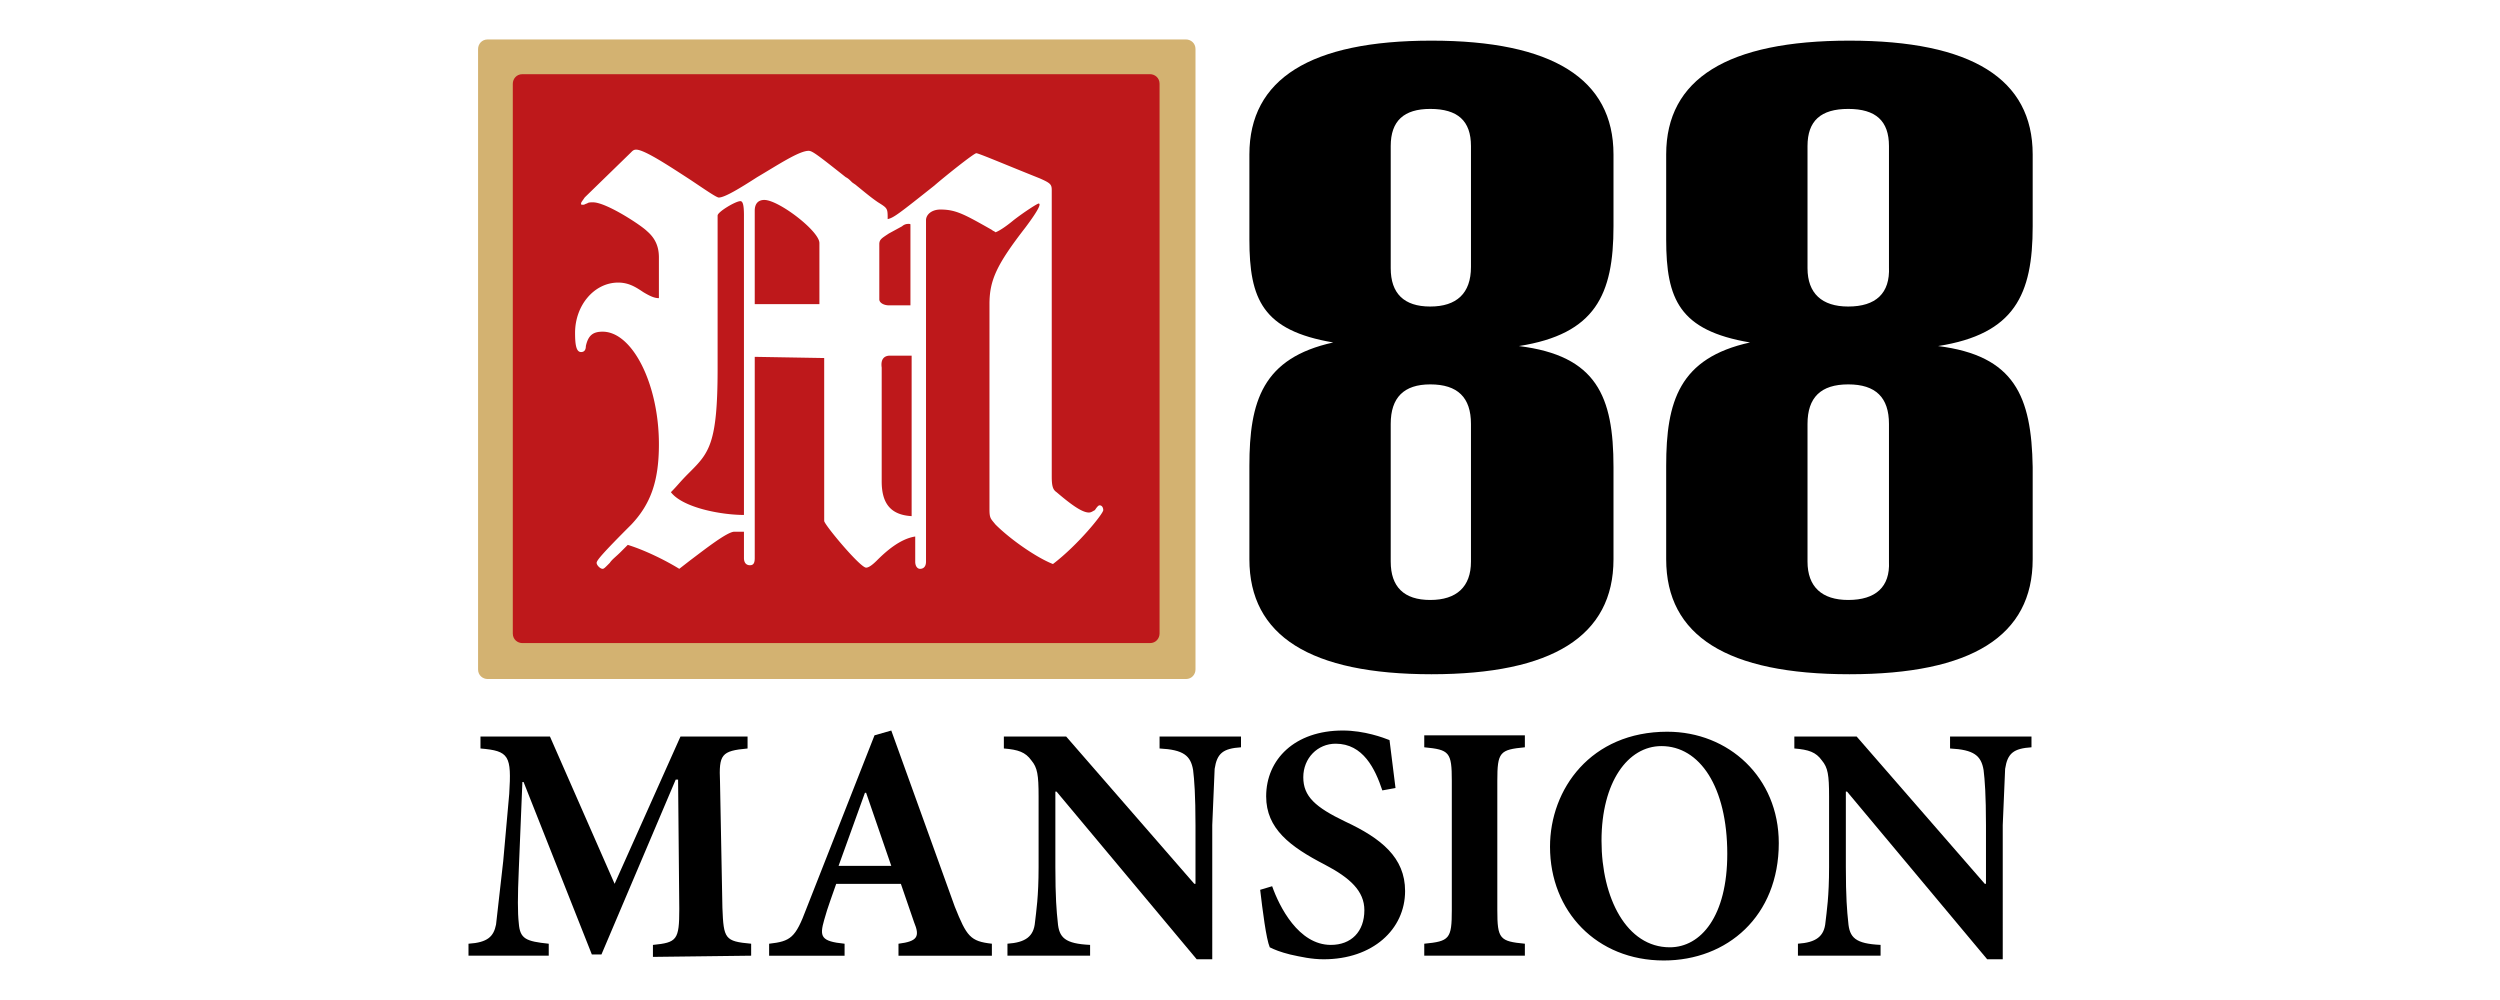 <svg xmlns="http://www.w3.org/2000/svg" xmlns:xlink="http://www.w3.org/1999/xlink" viewBox="0 0 300 120" xmlns:v="https://vecta.io/nano"><path d="M0 0h300v120H0z" fill="#fff"/><path d="M182.265 41.527c9.198-1.437 11.354-6.18 11.354-14.372v-8.623c0-9.055-7.33-13.654-21.846-13.654s-21.846 4.599-21.846 13.654v10.204c0 7.186 1.581 10.923 10.061 12.36-8.48 1.868-10.061 7.042-10.061 14.804v11.21c0 9.198 7.33 13.798 21.846 13.798s21.846-4.599 21.846-13.798V56.043c0-8.48-2.012-13.366-11.354-14.516zm-10.636-4.743c-3.162 0-4.743-1.581-4.743-4.599v-14.66c0-3.018 1.581-4.455 4.743-4.455 3.306 0 4.887 1.437 4.887 4.455v14.516c0 3.162-1.725 4.743-4.887 4.743zm0 35.212c-3.162 0-4.743-1.581-4.743-4.599V50.869c0-3.162 1.581-4.743 4.743-4.743 3.306 0 4.887 1.581 4.887 4.743v16.528c0 3.018-1.725 4.599-4.887 4.599zm60.939-30.469c9.198-1.437 11.354-6.18 11.354-14.372v-8.623c0-9.055-7.33-13.654-21.99-13.654s-21.99 4.599-21.99 13.654v10.204c0 7.186 1.581 10.923 10.061 12.36-8.48 1.868-10.061 7.042-10.061 14.804v11.21c0 9.198 7.33 13.798 21.99 13.798s21.99-4.599 21.99-13.798V56.043c-.144-8.48-2.156-13.366-11.354-14.516zm-10.779-4.743c-3.162 0-4.887-1.581-4.887-4.599v-14.66c0-3.018 1.581-4.455 4.887-4.455s4.887 1.437 4.887 4.455v14.516c.144 3.162-1.581 4.743-4.887 4.743zm0 35.212c-3.162 0-4.887-1.581-4.887-4.599V50.869c0-3.162 1.581-4.743 4.887-4.743s4.887 1.581 4.887 4.743v16.528c.144 3.018-1.581 4.599-4.887 4.599zM90.138 114.683v-1.437c-3.162-.287-3.306-.575-3.449-4.312l-.287-15.091c-.144-3.306.144-3.737 3.306-4.024v-1.437h-8.049l-7.905 17.678-7.761-17.678h-8.336v1.437c3.449.287 3.737.862 3.449 5.462l-.719 8.049-.862 7.617c-.287 1.437-1.006 2.156-3.306 2.3v1.437h9.63v-1.437c-2.731-.287-3.449-.575-3.593-2.443-.144-1.294-.144-3.162 0-6.468l.431-10.492h.144l8.192 20.696h1.15l8.911-20.984h.287l.144 15.522c0 3.737-.287 4.024-3.162 4.312v1.437l11.785-.144zm28.888 0v-1.437c-2.587-.287-3.018-.862-4.455-4.455l-7.617-21.127-2.012.575-8.192 20.84c-1.294 3.449-1.868 3.881-4.455 4.168v1.437h9.055v-1.437c-2.874-.287-3.018-.862-2.443-2.874.431-1.581 1.006-3.018 1.437-4.312h7.761l1.581 4.599c.719 1.725.431 2.3-1.868 2.587v1.437h11.21zm-12.073-10.779h-6.324l3.162-8.767h.144l3.018 8.767z"/><use xlink:href="#B"/><path d="M167.461 94.561l-.719-5.749c-.719-.287-3.018-1.15-5.605-1.15-5.749 0-9.198 3.449-9.198 7.905 0 3.881 2.874 6.036 7.042 8.192 3.018 1.581 4.743 3.162 4.743 5.462 0 2.587-1.581 4.168-4.024 4.168-3.881 0-6.18-4.599-7.042-7.042l-1.437.431c.287 2.443.719 5.893 1.15 6.899.575.287 1.294.575 2.443.862 1.294.287 2.587.575 4.024.575 5.893 0 9.773-3.593 9.773-8.192 0-4.024-2.874-6.324-7.186-8.336-3.593-1.725-5.03-3.018-5.03-5.318s1.725-4.024 3.881-4.024c3.306 0 4.743 3.018 5.605 5.605l1.581-.287zm15.523 20.122v-1.437c-3.018-.287-3.306-.575-3.306-4.024V93.699c0-3.449.287-3.737 3.306-4.024v-1.437h-12.073v1.437c3.018.287 3.306.575 3.306 4.024v15.522c0 3.449-.287 3.737-3.306 4.024v1.437h12.073zm17.103-26.877c-9.198 0-14.085 6.899-14.085 13.798 0 7.761 5.605 13.654 13.654 13.654 7.617 0 13.798-5.318 13.798-14.085 0-7.905-6.036-13.366-13.366-13.366zm-.719 1.725c4.599 0 7.905 4.887 7.905 12.935 0 7.474-3.162 11.21-6.899 11.21-5.174 0-8.192-5.893-8.192-12.791 0-7.042 3.162-11.354 7.186-11.354h0z"/><use xlink:href="#B" x="94.858"/><path d="M57.369 5.884c0-.575.431-1.15 1.15-1.15h83.791c.575 0 1.15.431 1.15 1.15v74.449c0 .575-.431 1.15-1.15 1.15H58.518c-.575 0-1.15-.431-1.15-1.15V5.884z" fill="#d3b271"/><path d="M61.537 10.052c0-.575.431-1.15 1.15-1.15h75.311c.575 0 1.15.431 1.15 1.15v65.969c0 .575-.431 1.15-1.15 1.15H62.686c-.575 0-1.15-.431-1.15-1.15V10.052z" fill="#be181b"/><path d="M90.569 42.821v24.146c0 .575-.144.862-.575.862s-.719-.287-.719-.862v-3.162h-1.15c-.862 0-3.593 2.156-5.318 3.449h0l-1.294 1.006c-1.868-1.15-4.312-2.3-6.18-2.874l-.862.862h0 0 0c-.575.575-1.006.862-1.294 1.294l-.287.287c-.287.287-.431.431-.575.431-.287 0-.719-.431-.719-.719s.719-1.15 4.168-4.599c2.3-2.443 3.306-5.174 3.306-9.63 0-7.186-3.162-13.51-6.755-13.51-1.15 0-1.725.431-2.012 1.725 0 .575-.287.719-.575.719-.575 0-.719-.862-.719-2.3 0-3.306 2.3-6.036 5.174-6.036 1.294 0 2.156.575 3.018 1.15.719.431 1.294.719 1.868.719v-4.887c0-1.294-.431-2.3-1.437-3.162-.719-.719-4.887-3.449-6.468-3.449-.287 0-.575 0-.719.144-.144 0-.287.144-.431.144-.287 0-.287 0-.287-.144s.144-.287.431-.719h0l.144-.144 5.318-5.174.144-.144c.144-.144.287-.287.575-.287 1.006 0 4.024 2.012 6.468 3.593 1.725 1.15 3.162 2.156 3.449 2.156.719 0 2.587-1.15 4.599-2.443 2.443-1.437 5.03-3.162 6.18-3.162.431 0 1.006.431 4.455 3.162h0c.287.144.431.287.719.575.144.144.431.287.575.431h0c.719.575 1.725 1.437 2.587 2.012 1.15.719 1.15.719 1.15 2.012.719-.144 1.437-.719 5.605-4.024 1.15-1.006 4.743-3.881 5.03-3.881s3.306 1.294 7.617 3.018c1.294.575 1.437.719 1.437 1.437v34.35c0 1.15.144 1.581.575 1.868 2.012 1.725 3.162 2.443 3.881 2.443.287 0 .431-.144.719-.287.287-.431.431-.575.575-.575.287 0 .431.287.431.575 0 .431-3.018 4.168-6.036 6.468-1.868-.719-5.03-2.874-6.899-4.743-.575-.719-.719-.719-.719-1.868V36.497c0-2.874.862-4.743 4.312-9.198 1.725-2.3 1.868-2.874 1.581-2.874-.144 0-1.725 1.006-3.018 2.012-.862.719-1.725 1.294-2.156 1.437-.144-.144-.287-.144-.431-.287-3.306-1.868-4.312-2.443-6.18-2.443-1.006 0-1.725.575-1.725 1.294v40.961c0 .575-.287.862-.719.862-.287 0-.575-.287-.575-.862v-3.018c-1.868.287-3.593 1.868-4.599 2.874-.575.575-1.006.862-1.294.862-.719 0-5.03-5.174-5.03-5.605V42.964l-8.336-.144h0zm-1.294-16.959c0-1.294-.144-1.725-.431-1.725-.575 0-2.731 1.294-2.731 1.725v18.397c0 8.911-1.006 10.061-3.306 12.36l-.144.144c-1.15 1.15-1.294 1.437-2.156 2.3 1.437 1.868 6.036 2.731 8.767 2.731V25.861zm9.055 10.636h-7.761v-11.21c0-.862.431-1.294 1.15-1.294 1.725 0 6.611 3.737 6.611 5.174v7.33zm10.923-9.486c0-.144 0-.144-.287-.144a1.1 1.1 0 0 0-.719.287l-1.581.862c-.862.575-1.15.719-1.15 1.294v6.611c0 .431.575.719 1.15.719h2.587v-9.63h0zm-2.443 15.666h2.587v19.259c-2.443-.144-3.593-1.437-3.593-4.168V44.114c-.144-1.006.287-1.437 1.006-1.437z" fill-rule="evenodd" fill="#fff"/><defs ><path id="B" d="M148.921 88.381h-9.773v1.437c2.874.144 3.737.862 4.024 2.587.144 1.15.287 3.018.287 6.611v7.042h-.144l-15.378-17.678h-7.474v1.437c1.725.144 2.587.431 3.306 1.437.719.862.862 1.725.862 4.312v8.48c0 3.593-.287 5.318-.431 6.611-.144 1.725-1.15 2.443-3.306 2.587v1.437h9.917v-1.294c-3.018-.144-3.737-.862-3.881-2.731-.144-1.294-.287-3.018-.287-6.611v-9.055h.144l16.816 20.121h1.868V99.017l.287-6.755c.287-1.868 1.006-2.443 3.162-2.587v-1.294h0z"/></defs></svg>